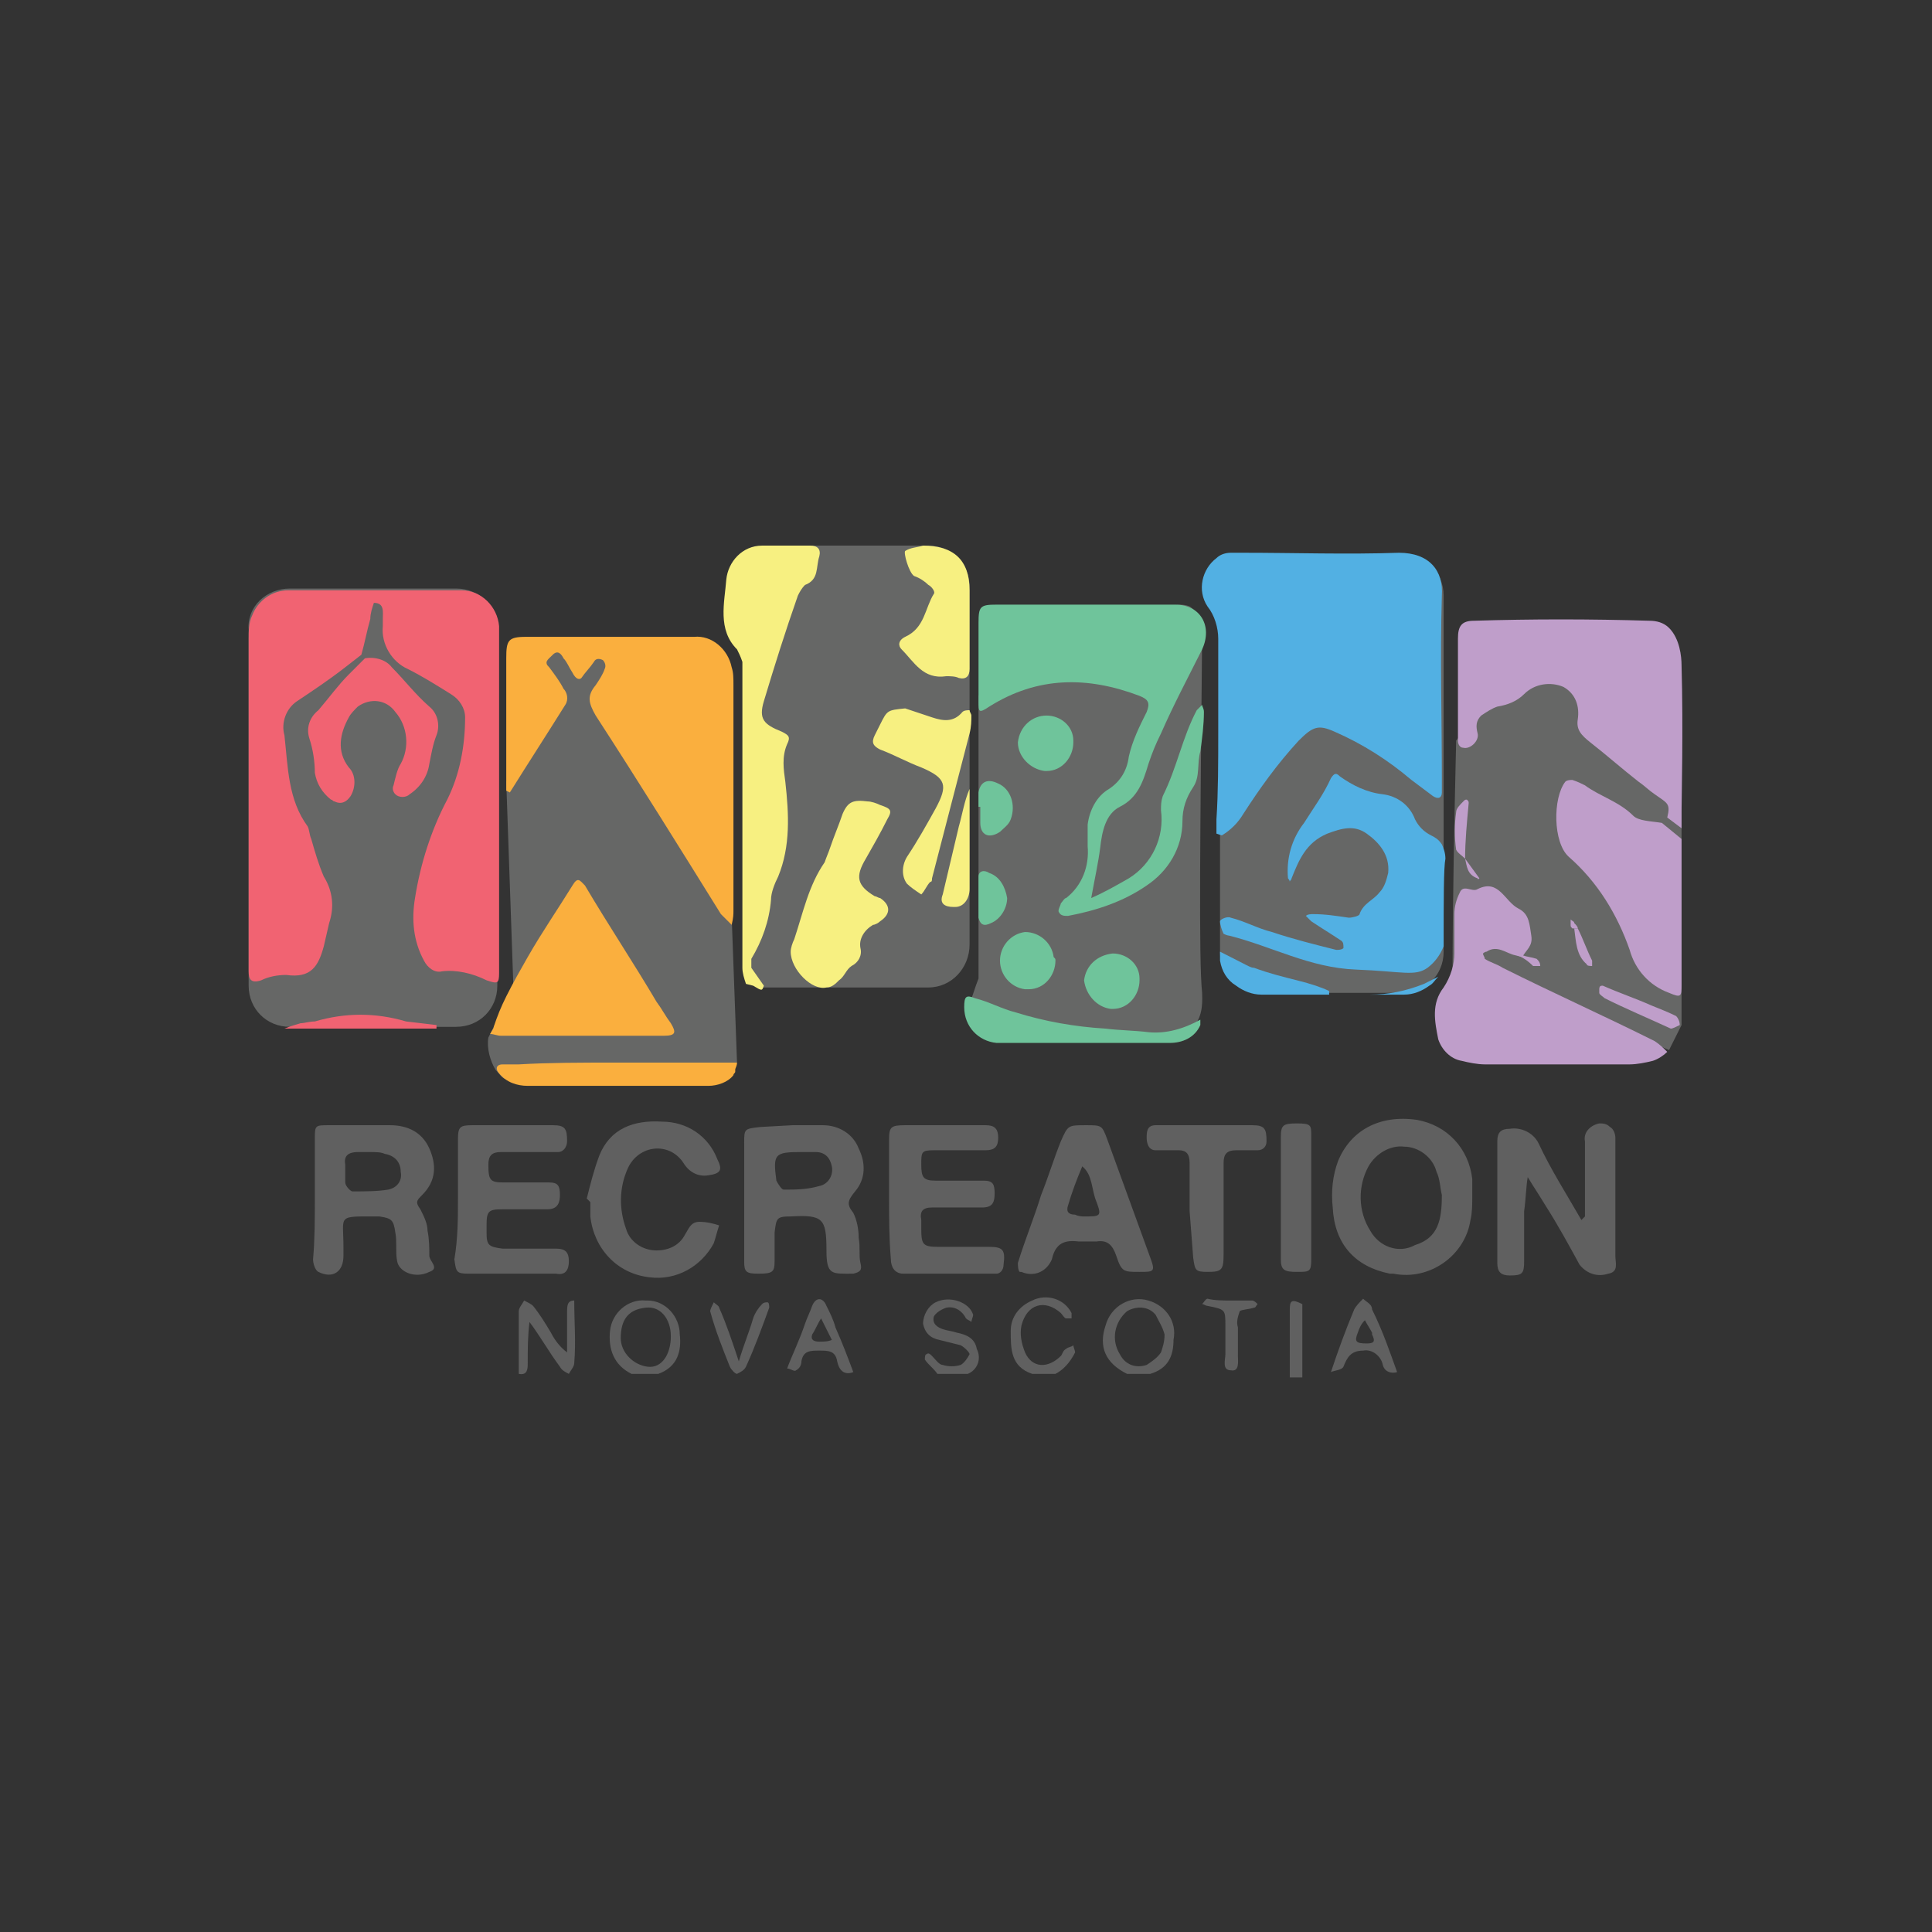 <?xml version="1.0" encoding="utf-8"?>
<!-- Generator: Adobe Illustrator 27.5.0, SVG Export Plug-In . SVG Version: 6.00 Build 0)  -->
<svg version="1.0" id="Layer_1" xmlns="http://www.w3.org/2000/svg" xmlns:xlink="http://www.w3.org/1999/xlink" x="0px" y="0px"
	 viewBox="0 0 108 108" style="enable-background:new 0 0 108 108;" xml:space="preserve">
<rect x="0" y="0" width="108" height="108" fill="#333333" stroke="none"/>
<style type="text/css">
	.st0{clip-path:url(#SVGID_00000131343664733761632180000014446628822209223313_);fill:#606060;}
	.st1{clip-path:url(#SVGID_00000028311901781704745080000007922091761622077836_);fill:#606060;}
	.st2{clip-path:url(#SVGID_00000073679885329340421740000005821398374767449216_);fill:#606060;}
	.st3{clip-path:url(#SVGID_00000088845406337752899900000015840409565969482427_);fill:#606060;}
	.st4{clip-path:url(#SVGID_00000108310394622663900940000016551051344154958989_);fill:#606060;}
	.st5{clip-path:url(#SVGID_00000011725119541993960150000012246878439958816191_);fill:#606060;}
	.st6{clip-path:url(#SVGID_00000146489503059073214520000017691027249938904484_);fill:#606060;}
	.st7{clip-path:url(#SVGID_00000059992594409564362270000000423777084240021672_);fill:#606060;}
	.st8{clip-path:url(#SVGID_00000104701230501207981450000008961125555998185635_);fill:#606060;}
	.st9{clip-path:url(#SVGID_00000082362771333054437770000012464526743793639056_);fill:#606060;}
	.st10{clip-path:url(#SVGID_00000018224776406895683500000014037594057045192590_);fill:#606060;}
	.st11{clip-path:url(#SVGID_00000123426223723360660320000012679569818555631520_);fill:#606060;}
	.st12{clip-path:url(#SVGID_00000134220546020342063440000000044368739223453110_);fill:#606060;}
	.st13{clip-path:url(#SVGID_00000107554339928426127560000012733174249938007742_);fill:#606060;}
	.st14{clip-path:url(#SVGID_00000016044900809051731400000007045293240068350110_);fill:#606060;}
	.st15{clip-path:url(#SVGID_00000124875523651899133240000008775155063049963910_);fill:#606060;}
	.st16{clip-path:url(#SVGID_00000060001998723607640700000000761541029283222951_);fill:#606060;}
	.st17{clip-path:url(#SVGID_00000153672195721644460900000015927881187695020930_);fill:#606060;}
	.st18{clip-path:url(#SVGID_00000173875732701374587190000012281318990206763147_);fill:#606060;}
	.st19{clip-path:url(#SVGID_00000106840502271001249990000007700597137991122097_);fill:#606060;}
	.st20{clip-path:url(#SVGID_00000035516164253563683290000003873015981334815628_);fill:#666766;}
	.st21{clip-path:url(#SVGID_00000079453433107648603150000011190965244725280906_);fill:#666766;}
	.st22{clip-path:url(#SVGID_00000102531030846950768070000004582373733774494878_);fill:#666766;}
	.st23{clip-path:url(#SVGID_00000127734797561016823120000016947012502838157744_);fill:#666766;}
	.st24{clip-path:url(#SVGID_00000118379250824701257940000008251730873028380561_);fill:#666766;}
	.st25{clip-path:url(#SVGID_00000057830125277769279010000016198189096472356237_);fill:#666766;}
	.st26{clip-path:url(#SVGID_00000074411689280152635560000014705865245862792873_);fill:#F16372;}
	.st27{clip-path:url(#SVGID_00000070107251482066952780000013993467022816450728_);fill:#52B0E3;}
	.st28{clip-path:url(#SVGID_00000091711680004302340390000016895941460324390545_);fill:#FAAF3E;}
	.st29{clip-path:url(#SVGID_00000140007904550596157560000014732448123251310741_);fill:#6FC49B;}
	.st30{clip-path:url(#SVGID_00000023260958932461864330000001071331775798212482_);fill:#BF9ECA;}
	.st31{clip-path:url(#SVGID_00000116945879103041570470000001366775433554486412_);fill:#52B0E3;}
	.st32{clip-path:url(#SVGID_00000084507852611867411880000008148811018903936138_);fill:#FAAF3E;}
	.st33{clip-path:url(#SVGID_00000003818683593392157140000011734177022732782759_);fill:#F7F081;}
	.st34{clip-path:url(#SVGID_00000150083706814035827640000003250025447415921286_);fill:#F16372;}
	.st35{clip-path:url(#SVGID_00000152982835811941433180000012299007011093137795_);fill:#F7F081;}
	.st36{clip-path:url(#SVGID_00000066475929474631896520000005280610504210039708_);fill:#F7F081;}
	.st37{clip-path:url(#SVGID_00000008122891321265293890000006313206201996934816_);fill:#FAAF3E;}
	.st38{clip-path:url(#SVGID_00000016069475049728773580000018204132663781040770_);fill:#6FC49B;}
	.st39{clip-path:url(#SVGID_00000176011364436719946320000013450189525787583927_);fill:#6FC49B;}
	.st40{clip-path:url(#SVGID_00000109029360980985876990000015163449700966314174_);fill:#6FC49B;}
	.st41{clip-path:url(#SVGID_00000121989228279742395940000010829976973232007832_);fill:#F7F081;}
	.st42{clip-path:url(#SVGID_00000039126255534097581860000003546405715096043424_);fill:#52B0E3;}
	.st43{clip-path:url(#SVGID_00000057113447198127961190000012988990203017846196_);fill:#6FC49B;}
	.st44{clip-path:url(#SVGID_00000132057517409544657410000015886032046268661930_);fill:#6FC49B;}
	.st45{clip-path:url(#SVGID_00000154400836621355799520000017816887851819429037_);fill:#BF9ECA;}
	.st46{clip-path:url(#SVGID_00000070821057308137076230000010420996089771600807_);fill:#F16372;}
	.st47{clip-path:url(#SVGID_00000011015950671710969950000014592746066459334307_);fill:#BF9ECA;}
	.st48{clip-path:url(#SVGID_00000041991378899880876120000012222373905006200448_);fill:#BF9ECA;}
	.st49{clip-path:url(#SVGID_00000018233395303955253690000011012901945023292593_);fill:#BF9ECA;}
	.st50{clip-path:url(#SVGID_00000157290841989942582180000005657246785779771525_);fill:#BF9ECA;}
	.st51{clip-path:url(#SVGID_00000128448855750945100950000011798454898273060275_);fill:#BF9ECA;}
	.st52{clip-path:url(#SVGID_00000041294147914646651900000001971749722436813238_);fill:#F7F081;}
	.st53{clip-path:url(#SVGID_00000156566213075911641460000013524842331718225303_);fill:#52B0E3;}
	.st54{clip-path:url(#SVGID_00000010309330632745349760000013232954397107494827_);fill:#6FC49B;}
	.st55{clip-path:url(#SVGID_00000044861586483268222390000001693736713720539267_);fill:#BF9ECA;}
	.st56{clip-path:url(#SVGID_00000107587314519563317900000001663604153996816521_);fill:#BF9ECA;}
</style>
<g>
	<g>
		<defs>
			<rect id="SVGID_1_" x="13.1" y="29.8" width="81.6" height="49.8"/>
		</defs>
		<clipPath id="SVGID_00000147916716180229378320000010303894041488618157_">
			<use xlink:href="#SVGID_1_"  style="overflow:visible;"/>
		</clipPath>
		<path style="clip-path:url(#SVGID_00000147916716180229378320000010303894041488618157_);fill:#606060;" d="M20.6,64.4L20.6,64.4
			H20c-0.5,0-0.8,0.2-0.7,0.7c0,0.3,0,0.6,0,1c0,0.2,0.3,0.5,0.4,0.5c0.7,0,1.4,0,2-0.1c0.5-0.1,0.8-0.5,0.7-1l0,0
			c0-0.5-0.3-0.9-0.9-1C21.3,64.4,21,64.4,20.6,64.4 M17.6,67v-3.3c0-0.8,0-0.8,0.8-0.8h3.4c1,0,1.8,0.4,2.2,1.3
			c0.4,0.9,0.4,1.8-0.4,2.6c-0.3,0.3-0.4,0.4-0.1,0.8c0.2,0.4,0.4,0.8,0.4,1.2c0.1,0.5,0.1,1,0.1,1.4c0,0.3,0.6,0.7,0,0.9
			c-0.8,0.4-1.7,0-1.8-0.6c-0.1-0.5,0-1.1-0.1-1.6c-0.1-0.7-0.2-0.8-0.9-0.9h-0.1c-2.3,0-1.9-0.1-1.9,1.7v0.5c0,0.9-0.6,1.3-1.4,0.9
			c-0.2-0.1-0.3-0.5-0.3-0.7C17.6,69.3,17.6,68.1,17.6,67"/>
	</g>
	<g>
		<defs>
			<rect id="SVGID_00000021801296885846414320000006291289498009933729_" x="13.1" y="29.8" width="81.6" height="49.8"/>
		</defs>
		<clipPath id="SVGID_00000169540518994907231940000010864832547376331930_">
			<use xlink:href="#SVGID_00000021801296885846414320000006291289498009933729_"  style="overflow:visible;"/>
		</clipPath>
		<path style="clip-path:url(#SVGID_00000169540518994907231940000010864832547376331930_);fill:#606060;" d="M44.8,64.4
			c-1.5,0-1.6,0.1-1.4,1.6l0,0c0.1,0.2,0.3,0.5,0.4,0.5c0.7,0,1.3,0,2-0.2c0.5-0.1,0.8-0.6,0.7-1.1s-0.4-0.8-0.9-0.8
			C45.3,64.4,45,64.4,44.8,64.4 M44.3,62.9H46c0.9,0,1.7,0.5,2,1.3c0.4,0.8,0.4,1.7-0.2,2.4c-0.4,0.5-0.5,0.7-0.1,1.2
			c0.2,0.4,0.3,0.9,0.3,1.4c0.1,0.5,0,1,0.1,1.4s0,0.5-0.4,0.6c-1.2,0-1.5,0.1-1.5-1.3c0-1.8-0.2-2-2-1.9c-0.8,0-0.8,0.1-0.9,0.9
			v1.6c0,0.6-0.1,0.7-0.9,0.7c-0.7,0-0.8-0.1-0.8-0.7v-4.2v-2.4c0-0.8,0-0.8,0.9-0.9L44.3,62.9L44.3,62.9z"/>
	</g>
	<g>
		<defs>
			<rect id="SVGID_00000174561886685071014420000007857172427574789007_" x="13.1" y="29.8" width="81.6" height="49.8"/>
		</defs>
		<clipPath id="SVGID_00000080198237547473470040000017504448517335838596_">
			<use xlink:href="#SVGID_00000174561886685071014420000007857172427574789007_"  style="overflow:visible;"/>
		</clipPath>
		<path style="clip-path:url(#SVGID_00000080198237547473470040000017504448517335838596_);fill:#606060;" d="M88.6,68v-3.6v-0.6
			c-0.1-0.5,0.3-0.9,0.8-1c0.2,0,0.4,0,0.6,0.2c0.2,0.1,0.3,0.4,0.3,0.6c0,0.7,0,1.5,0,2.2v4.4c0,0.4,0.2,0.9-0.4,1
			c-0.6,0.2-1.2,0-1.6-0.5c-0.6-1.1-1.2-2.2-1.9-3.3c-0.3-0.5-0.7-1.1-1-1.6c-0.1,0.6-0.1,1.2-0.2,1.9c0,0.9,0,1.9,0,2.8
			c0,0.7-0.1,0.8-0.8,0.8c-0.5,0-0.7-0.2-0.7-0.7v-6.8c0-0.5,0.2-0.7,0.7-0.7c0.6-0.1,1.3,0.2,1.6,0.8c0.7,1.5,1.6,2.9,2.4,4.3
			L88.6,68z"/>
	</g>
	<g>
		<defs>
			<rect id="SVGID_00000098207966217478646130000013957897698262203285_" x="13.1" y="29.8" width="81.6" height="49.8"/>
		</defs>
		<clipPath id="SVGID_00000048461670135485046980000008673357677401906305_">
			<use xlink:href="#SVGID_00000098207966217478646130000013957897698262203285_"  style="overflow:visible;"/>
		</clipPath>
		<path style="clip-path:url(#SVGID_00000048461670135485046980000008673357677401906305_);fill:#606060;" d="M80.6,66.8
			c-0.1-0.4-0.1-0.9-0.3-1.3c-0.2-0.8-1-1.4-1.8-1.4c-0.8-0.1-1.6,0.4-2,1.1c-0.6,1.1-0.6,2.5,0.1,3.6c0.5,0.9,1.6,1.3,2.5,0.8
			C80.4,69.2,80.6,68.2,80.6,66.8 M82.3,66.9c0,0.4,0,0.9-0.1,1.3c-0.3,2-2.3,3.4-4.3,3c-0.1,0-0.2,0-0.2,0c-2-0.4-3.1-1.7-3.2-3.7
			c-0.1-0.9,0-1.8,0.3-2.6c0.7-1.7,2.3-2.6,4.4-2.3c1.7,0.3,2.9,1.6,3.1,3.3C82.3,66.3,82.3,66.6,82.3,66.9L82.3,66.9z"/>
	</g>
	<g>
		<defs>
			<rect id="SVGID_00000054978314453451760900000015243427936595156879_" x="13.1" y="29.8" width="81.6" height="49.8"/>
		</defs>
		<clipPath id="SVGID_00000096043455355462343960000009709109766618131075_">
			<use xlink:href="#SVGID_00000054978314453451760900000015243427936595156879_"  style="overflow:visible;"/>
		</clipPath>
		<path style="clip-path:url(#SVGID_00000096043455355462343960000009709109766618131075_);fill:#606060;" d="M25.6,67v-3.3
			c0-0.7,0.1-0.8,0.8-0.8c1.5,0,3,0,4.5,0c0.7,0,0.8,0.2,0.8,0.9c0,0.3-0.2,0.6-0.5,0.6h-0.1H29h-1c-0.5,0-0.7,0.2-0.7,0.7
			c0,0.9,0.1,1,0.9,1c0.9,0,1.7,0,2.5,0c0.5,0,0.6,0.2,0.6,0.7c0,0.4-0.1,0.8-0.7,0.8h-2.5c-0.8,0-0.9,0.1-0.9,0.9v0.4
			c0,0.7,0.1,0.8,0.9,0.9c1,0,2,0,3,0c0.5,0,0.7,0.2,0.7,0.7s-0.2,0.8-0.7,0.7h-4.9c-0.7,0-0.7-0.1-0.8-0.8
			C25.6,69.2,25.6,68.1,25.6,67"/>
	</g>
	<g>
		<defs>
			<rect id="SVGID_00000065034777712616803590000000303455083851188656_" x="13.1" y="29.8" width="81.6" height="49.8"/>
		</defs>
		<clipPath id="SVGID_00000097478184225128270720000014305922949020619930_">
			<use xlink:href="#SVGID_00000065034777712616803590000000303455083851188656_"  style="overflow:visible;"/>
		</clipPath>
		<path style="clip-path:url(#SVGID_00000097478184225128270720000014305922949020619930_);fill:#606060;" d="M49.7,67v-3.3
			c0-0.7,0.1-0.8,0.9-0.8h4.5c0.5,0,0.7,0.2,0.7,0.7c0,0.5-0.2,0.7-0.7,0.7h-2.9c-0.7,0-0.7,0.1-0.7,0.8c0,0.7,0.1,0.9,0.8,0.9
			c0.9,0,1.8,0,2.7,0c0.5,0,0.6,0.2,0.6,0.7s-0.1,0.8-0.7,0.8h-2.8c-0.5,0-0.7,0.2-0.6,0.7v0.5c0,0.9,0.1,1,1,1s1.9,0,2.8,0
			c0.8,0,0.9,0.2,0.8,1c0,0.3-0.2,0.5-0.4,0.5h-0.1h-5.1c-0.5,0-0.7-0.4-0.7-0.8C49.7,69.2,49.7,68.1,49.7,67"/>
	</g>
	<g>
		<defs>
			<rect id="SVGID_00000036972519170692413300000010562025020237290646_" x="13.1" y="29.8" width="81.6" height="49.8"/>
		</defs>
		<clipPath id="SVGID_00000178911643366716818780000017980465639957628563_">
			<use xlink:href="#SVGID_00000036972519170692413300000010562025020237290646_"  style="overflow:visible;"/>
		</clipPath>
		<path style="clip-path:url(#SVGID_00000178911643366716818780000017980465639957628563_);fill:#606060;" d="M60.6,68
			c0.9,0,1,0,0.7-0.8c-0.3-0.7-0.2-1.5-0.8-2c-0.3,0.7-0.6,1.5-0.8,2.2c-0.1,0.3,0,0.5,0.4,0.5C60.3,68,60.5,68,60.6,68L60.6,68z
			 M60.7,62.9c0.9,0,0.9,0,1.2,0.8c0.8,2.2,1.6,4.4,2.4,6.6c0.3,0.8,0.2,0.8-0.6,0.8c-0.9,0-1,0-1.3-0.9c-0.2-0.6-0.5-0.9-1.1-0.8
			c-0.3,0-0.6,0-1,0c-0.8-0.1-1.3,0.1-1.5,1c-0.3,0.7-1,1-1.7,0.7H57c-0.1-0.1-0.1-0.4-0.1-0.5c0.4-1.3,0.9-2.5,1.3-3.8
			c0.4-1,0.7-2,1.1-3C59.7,62.9,59.7,62.9,60.7,62.9"/>
	</g>
	<g>
		<defs>
			<rect id="SVGID_00000116200186177397739680000010784434255695214739_" x="13.1" y="29.8" width="81.6" height="49.8"/>
		</defs>
		<clipPath id="SVGID_00000100363642099005696130000012360109208410216582_">
			<use xlink:href="#SVGID_00000116200186177397739680000010784434255695214739_"  style="overflow:visible;"/>
		</clipPath>
		<path style="clip-path:url(#SVGID_00000100363642099005696130000012360109208410216582_);fill:#606060;" d="M32.8,67
			c0.2-0.8,0.4-1.6,0.7-2.4c0.6-1.5,1.9-2,3.5-1.9c1.4,0,2.6,0.8,3.1,2.1c0.3,0.6,0.2,0.8-0.5,0.9c-0.6,0.1-1.1-0.2-1.4-0.7
			c-0.8-1.2-2.5-1-3.1,0.3c-0.5,1.1-0.5,2.3-0.1,3.4c0.2,0.7,0.9,1.2,1.7,1.2c0.7,0,1.3-0.3,1.6-0.9c0.2-0.3,0.3-0.7,0.8-0.7
			c0.4,0,0.8,0.1,1.1,0.2c-0.1,0.3-0.2,0.7-0.3,1c-0.7,1.3-2.1,2.1-3.6,1.9c-1.8-0.2-3.1-1.6-3.3-3.4c0-0.3,0-0.6,0-0.8L32.8,67z"/>
	</g>
	<g>
		<defs>
			<rect id="SVGID_00000076575422149463699730000004565403391415984573_" x="13.1" y="29.8" width="81.6" height="49.8"/>
		</defs>
		<clipPath id="SVGID_00000077303328352742832930000017838647182361499825_">
			<use xlink:href="#SVGID_00000076575422149463699730000004565403391415984573_"  style="overflow:visible;"/>
		</clipPath>
		<path style="clip-path:url(#SVGID_00000077303328352742832930000017838647182361499825_);fill:#606060;" d="M66.5,67.7V65
			c0-0.5-0.2-0.7-0.6-0.7c-0.5,0-0.9,0-1.3,0s-0.5-0.4-0.5-0.7s0-0.7,0.5-0.7c0.1,0,0.2,0,0.4,0h5c0.7,0,0.8,0.2,0.8,0.9
			c0,0.3-0.2,0.5-0.5,0.5s-0.8,0-1.2,0c-0.5,0-0.7,0.2-0.7,0.7v5.1c0,0.9-0.1,1-0.9,1c-0.7,0-0.7-0.1-0.8-0.8L66.5,67.7L66.5,67.7z"
			/>
	</g>
	<g>
		<defs>
			<rect id="SVGID_00000145763782659446298460000010598837228417620357_" x="13.1" y="29.8" width="81.6" height="49.8"/>
		</defs>
		<clipPath id="SVGID_00000134972204159872885890000011699667758421420165_">
			<use xlink:href="#SVGID_00000145763782659446298460000010598837228417620357_"  style="overflow:visible;"/>
		</clipPath>
		<path style="clip-path:url(#SVGID_00000134972204159872885890000011699667758421420165_);fill:#606060;" d="M73.3,67v3.4
			c0,0.7-0.1,0.7-0.8,0.7c-0.7,0-0.9-0.1-0.9-0.7c0-2.3,0-4.5,0-6.8c0-0.7,0.1-0.8,0.9-0.8s0.8,0.1,0.8,0.7
			C73.3,64.8,73.3,65.9,73.3,67"/>
	</g>
	<g>
		<defs>
			<rect id="SVGID_00000024709107583378278580000015893691115243291326_" x="13.1" y="29.8" width="81.6" height="49.8"/>
		</defs>
		<clipPath id="SVGID_00000119111885641447474920000010940118148320753028_">
			<use xlink:href="#SVGID_00000024709107583378278580000015893691115243291326_"  style="overflow:visible;"/>
		</clipPath>
		<path style="clip-path:url(#SVGID_00000119111885641447474920000010940118148320753028_);fill:#606060;" d="M65.1,74.6
			c-0.1-0.4-0.3-0.7-0.5-1.1C64.2,73,63.5,73,63,73.3c-0.7,0.6-0.9,1.6-0.4,2.4c0.3,0.6,0.9,0.8,1.5,0.6c0.3-0.2,0.6-0.4,0.8-0.7
			C65,75.3,65.1,75,65.1,74.6 M64.3,76.8H63c-1.2-0.6-1.6-1.5-1.2-2.7c0.3-1.1,1.4-1.7,2.4-1.4c1,0.3,1.6,1.2,1.4,2.2
			C65.6,75.8,65.3,76.5,64.3,76.8"/>
	</g>
	<g>
		<defs>
			<rect id="SVGID_00000156551307041007424690000017338769507755542198_" x="13.1" y="29.8" width="81.6" height="49.8"/>
		</defs>
		<clipPath id="SVGID_00000182494790154018318890000016769997669412076160_">
			<use xlink:href="#SVGID_00000156551307041007424690000017338769507755542198_"  style="overflow:visible;"/>
		</clipPath>
		<path style="clip-path:url(#SVGID_00000182494790154018318890000016769997669412076160_);fill:#606060;" d="M32.1,72.7
			c0,1.2,0.1,2.3,0,3.5c0,0.2-0.2,0.4-0.3,0.6c-0.2-0.1-0.4-0.2-0.5-0.4c-0.6-0.8-1.1-1.7-1.7-2.5c-0.1,0.8-0.1,1.5-0.1,2.3
			c0,0.3,0,0.7-0.5,0.6v-3.5c0-0.2,0.2-0.4,0.3-0.6c0.2,0.1,0.4,0.2,0.5,0.3c0.4,0.5,0.7,1,1,1.5c0.2,0.4,0.5,0.8,0.9,1.1v-2.2
			C31.7,73,31.7,72.7,32.1,72.7"/>
	</g>
	<g>
		<defs>
			<rect id="SVGID_00000082342458298665342660000014751087996064150953_" x="13.1" y="29.8" width="81.6" height="49.8"/>
		</defs>
		<clipPath id="SVGID_00000123433786366947919730000007772741790936276376_">
			<use xlink:href="#SVGID_00000082342458298665342660000014751087996064150953_"  style="overflow:visible;"/>
		</clipPath>
		<path style="clip-path:url(#SVGID_00000123433786366947919730000007772741790936276376_);fill:#606060;" d="M37.5,74.7
			c0-1-0.6-1.7-1.4-1.6c-1,0.1-1.4,0.7-1.4,1.7c0,0.8,0.7,1.5,1.5,1.6C37,76.5,37.5,75.7,37.5,74.7 M36.8,76.8h-1.5
			c-1-0.5-1.3-1.4-1.2-2.4s1-1.8,2-1.7c0,0,0,0,0.1,0c1,0,1.8,0.9,1.8,1.9C38.1,75.5,37.9,76.4,36.8,76.8"/>
	</g>
	<g>
		<defs>
			<rect id="SVGID_00000016787913487756195820000014526484272421633442_" x="13.1" y="29.8" width="81.6" height="49.8"/>
		</defs>
		<clipPath id="SVGID_00000170957917552453734010000014559770760491025599_">
			<use xlink:href="#SVGID_00000016787913487756195820000014526484272421633442_"  style="overflow:visible;"/>
		</clipPath>
		<path style="clip-path:url(#SVGID_00000170957917552453734010000014559770760491025599_);fill:#606060;" d="M54.1,76.8h-0.5h-1.2
			c-0.2-0.3-0.5-0.5-0.7-0.8c0-0.1,0-0.3,0.1-0.3c0.1-0.1,0.2,0,0.3,0.1c0.2,0.2,0.4,0.5,0.6,0.5c0.3,0.1,0.7,0.1,1,0
			c0.2-0.1,0.4-0.4,0.5-0.6c0-0.1-0.3-0.4-0.5-0.5c-0.4-0.1-0.8-0.2-1.2-0.3c-0.5-0.1-0.8-0.4-0.9-0.9c0-0.5,0.3-1,0.7-1.2
			c0.8-0.4,1.9,0,2.1,0.7c0,0.1-0.1,0.3-0.1,0.4c-0.1-0.1-0.2-0.1-0.3-0.2c-0.2-0.4-0.6-0.7-1.1-0.6c-0.3,0.1-0.6,0.3-0.7,0.5
			c-0.1,0.4,0.2,0.6,0.5,0.7s0.5,0.1,0.8,0.2c0.5,0.1,1,0.3,1.1,0.9C54.9,76,54.6,76.6,54.1,76.8"/>
	</g>
	<g>
		<defs>
			<rect id="SVGID_00000124120189703342019920000000584314437674254006_" x="13.1" y="29.8" width="81.6" height="49.8"/>
		</defs>
		<clipPath id="SVGID_00000167388815437244739610000004997838663178781346_">
			<use xlink:href="#SVGID_00000124120189703342019920000000584314437674254006_"  style="overflow:visible;"/>
		</clipPath>
		<path style="clip-path:url(#SVGID_00000167388815437244739610000004997838663178781346_);fill:#606060;" d="M76.4,75.1
			c0.4,0,0.5-0.1,0.3-0.5v-0.1c-0.1-0.2-0.3-0.5-0.4-0.7c-0.2,0.2-0.3,0.4-0.4,0.7C75.7,75,75.8,75.1,76.4,75.1L76.4,75.1z
			 M78.1,76.7c-0.3,0.1-0.7,0-0.8-0.4c-0.1-0.5-0.6-0.9-1.1-0.8c-0.7,0-0.9,0.4-1.1,0.9c-0.1,0.2-0.5,0.2-0.7,0.3
			c0.4-1.2,0.8-2.3,1.3-3.5c0.1-0.2,0.3-0.4,0.5-0.6c0.2,0.2,0.5,0.3,0.5,0.6C77.3,74.4,77.7,75.6,78.1,76.7"/>
	</g>
	<g>
		<defs>
			<rect id="SVGID_00000114039390342075600700000016434120653872332429_" x="13.1" y="29.8" width="81.6" height="49.8"/>
		</defs>
		<clipPath id="SVGID_00000143597875298385485030000000042372756617409711_">
			<use xlink:href="#SVGID_00000114039390342075600700000016434120653872332429_"  style="overflow:visible;"/>
		</clipPath>
		<path style="clip-path:url(#SVGID_00000143597875298385485030000000042372756617409711_);fill:#606060;" d="M46.5,74.9l-0.6-1.2
			c-0.2,0.3-0.3,0.6-0.5,0.9c-0.1,0.3,0.1,0.4,0.4,0.4C46,75,46.3,75,46.5,74.9 M47.7,76.7c-0.5,0.2-0.8-0.1-0.9-0.6
			c-0.1-0.6-0.5-0.6-1-0.6s-0.9,0-1,0.6c0,0.2-0.1,0.4-0.3,0.5c-0.1,0.1-0.3-0.1-0.5-0.1c0.3-0.8,0.7-1.6,1-2.5
			c0.1-0.3,0.3-0.7,0.4-1c0.2-0.5,0.6-0.5,0.8,0c0.2,0.4,0.4,0.8,0.5,1.2C47.1,75.1,47.4,75.9,47.7,76.7"/>
	</g>
	<g>
		<defs>
			<rect id="SVGID_00000050638344661061379670000010610137692001885061_" x="13.1" y="29.8" width="81.6" height="49.8"/>
		</defs>
		<clipPath id="SVGID_00000008137251032268694710000008394912762551197628_">
			<use xlink:href="#SVGID_00000050638344661061379670000010610137692001885061_"  style="overflow:visible;"/>
		</clipPath>
		<path style="clip-path:url(#SVGID_00000008137251032268694710000008394912762551197628_);fill:#606060;" d="M59,76.8h-1.3
			c-1.2-0.4-1.2-1.4-1.2-2.4c0-0.8,0.5-1.4,1.2-1.7c0.8-0.4,1.8-0.1,2.2,0.7c0,0.1,0,0.2,0,0.3c0,0-0.2,0-0.3,0s-0.2-0.2-0.3-0.3
			c-0.9-0.8-1.9-0.5-2.2,0.7c-0.1,0.5,0,1,0.2,1.5c0.4,0.9,1.3,0.9,2,0.2c0.1-0.1,0.1-0.3,0.3-0.4c0.1-0.1,0.3-0.1,0.4-0.2
			c0,0.1,0.1,0.3,0.1,0.4C59.8,76.2,59.4,76.6,59,76.8"/>
	</g>
	<g>
		<defs>
			<rect id="SVGID_00000132069702014510353010000014671303433422044587_" x="13.1" y="29.8" width="81.6" height="49.8"/>
		</defs>
		<clipPath id="SVGID_00000039849222799258038390000006043269016605812389_">
			<use xlink:href="#SVGID_00000132069702014510353010000014671303433422044587_"  style="overflow:visible;"/>
		</clipPath>
		<path style="clip-path:url(#SVGID_00000039849222799258038390000006043269016605812389_);fill:#606060;" d="M41.3,76.1
			c0.3-1,0.6-1.7,0.8-2.4c0.1-0.3,0.3-0.6,0.5-0.8c0.1-0.1,0.2-0.1,0.3-0.1S43,73,43,73.1c-0.4,1.1-0.8,2.2-1.3,3.3
			c-0.1,0.2-0.3,0.3-0.5,0.4c-0.1,0-0.3-0.2-0.4-0.4c-0.4-1-0.8-2-1.1-3.1c0-0.1,0.1-0.3,0.2-0.5c0.1,0.1,0.3,0.2,0.3,0.3
			C40.6,74,40.9,74.9,41.3,76.1"/>
	</g>
	<g>
		<defs>
			<rect id="SVGID_00000043430812263265355280000013186160305186638500_" x="13.1" y="29.8" width="81.6" height="49.8"/>
		</defs>
		<clipPath id="SVGID_00000016757435587446160340000002161314891104431788_">
			<use xlink:href="#SVGID_00000043430812263265355280000013186160305186638500_"  style="overflow:visible;"/>
		</clipPath>
		<path style="clip-path:url(#SVGID_00000016757435587446160340000002161314891104431788_);fill:#606060;" d="M68.8,72.7H70
			c0.1,0,0.2,0.1,0.3,0.2c-0.1,0.1-0.1,0.2-0.2,0.2c-0.3,0.1-0.7,0.1-0.8,0.2c-0.1,0.3-0.2,0.6-0.1,0.9v1.6c0,0.3,0.1,0.9-0.4,0.8
			c-0.5,0-0.3-0.6-0.3-0.9c0-0.5,0-1.1,0-1.6c0-0.9,0-0.9-1-1.1c-0.1,0-0.2-0.1-0.3-0.1c0.1-0.1,0.2-0.3,0.3-0.3
			C67.9,72.7,68.4,72.7,68.8,72.7L68.8,72.7z"/>
	</g>
	<g>
		<defs>
			<rect id="SVGID_00000070102033972320477440000009848721382761403818_" x="13.1" y="29.8" width="81.6" height="49.8"/>
		</defs>
		<clipPath id="SVGID_00000121247692440299714110000018077169058291351179_">
			<use xlink:href="#SVGID_00000070102033972320477440000009848721382761403818_"  style="overflow:visible;"/>
		</clipPath>
		<path style="clip-path:url(#SVGID_00000121247692440299714110000018077169058291351179_);fill:#606060;" d="M72.8,76.7v-3.8
			c-0.6-0.3-0.7-0.2-0.7,0.3V77h0.7V76.7z"/>
	</g>
	<g>
		<defs>
			<rect id="SVGID_00000104691097947016437490000005857436840292075682_" x="13.1" y="29.8" width="81.6" height="49.8"/>
		</defs>
		<clipPath id="SVGID_00000141435268855219362500000010943526147998827429_">
			<use xlink:href="#SVGID_00000104691097947016437490000005857436840292075682_"  style="overflow:visible;"/>
		</clipPath>
		<path style="clip-path:url(#SVGID_00000141435268855219362500000010943526147998827429_);fill:#666766;" d="M81.4,41.4l2.7-3.4
			l2.9-0.6l2,2.5l5,5.3V55v2.3l-0.7,1.4l-11-4.7l-1.1,0.7C81.2,50.3,81.3,45.8,81.4,41.4"/>
	</g>
	<g>
		<defs>
			<rect id="SVGID_00000155836788177559374300000009340198723247331514_" x="13.1" y="29.8" width="81.6" height="49.8"/>
		</defs>
		<clipPath id="SVGID_00000129173001263793019260000017670293756040985765_">
			<use xlink:href="#SVGID_00000155836788177559374300000009340198723247331514_"  style="overflow:visible;"/>
		</clipPath>
		<path style="clip-path:url(#SVGID_00000129173001263793019260000017670293756040985765_);fill:#666766;" d="M70.5,31h7.9
			c1.3,0,2.3,1,2.3,2.3v19.9c0,1.3-1,2.3-2.3,2.3h-7.9c-1.3,0-2.3-1-2.3-2.3V33.4C68.2,32.1,69.2,31,70.5,31"/>
	</g>
	<g>
		<defs>
			<rect id="SVGID_00000180358383638302776590000010878841109532608146_" x="13.1" y="29.8" width="81.6" height="49.8"/>
		</defs>
		<clipPath id="SVGID_00000034771553411455524170000015044807845277557677_">
			<use xlink:href="#SVGID_00000180358383638302776590000010878841109532608146_"  style="overflow:visible;"/>
		</clipPath>
		<path style="clip-path:url(#SVGID_00000034771553411455524170000015044807845277557677_);fill:#666766;" d="M27.3,58l0.7-1.4
			l0.7-1.4l-0.4-11.5l3.1-5.2L30,36.2l1.4-0.5l3.2,0.3l6.3,15.2l0.3,8.2l-13,0.9c-0.2-0.1-0.3-0.3-0.5-0.5
			C27.4,59.3,27.2,58.6,27.3,58"/>
	</g>
	<g>
		<defs>
			<rect id="SVGID_00000183215037967530634280000008835407153942251144_" x="13.1" y="29.8" width="81.6" height="49.8"/>
		</defs>
		<clipPath id="SVGID_00000027599822596193630540000014737911094841982358_">
			<use xlink:href="#SVGID_00000183215037967530634280000008835407153942251144_"  style="overflow:visible;"/>
		</clipPath>
		<path style="clip-path:url(#SVGID_00000027599822596193630540000014737911094841982358_);fill:#666766;" d="M16.2,32.9h9.3
			c1.3,0,2.3,1,2.3,2.3v19.9c0,1.3-1,2.3-2.3,2.3h-9.3c-1.3,0-2.3-1-2.3-2.3V35.2C13.8,33.9,14.9,32.9,16.2,32.9"/>
	</g>
	<g>
		<defs>
			<rect id="SVGID_00000020374559283768924270000017952714796052762531_" x="13.1" y="29.8" width="81.6" height="49.8"/>
		</defs>
		<clipPath id="SVGID_00000004538113880012940380000015937776923321139374_">
			<use xlink:href="#SVGID_00000020374559283768924270000017952714796052762531_"  style="overflow:visible;"/>
		</clipPath>
		<path style="clip-path:url(#SVGID_00000004538113880012940380000015937776923321139374_);fill:#666766;" d="M64.9,58H57
			c-0.6-0.1-1.2-0.3-1.7-0.7c-0.4-0.3-0.8-0.7-1.1-1.2c0.2-0.5,0.3-0.9,0.5-1.4V38.9l2.3-3.3l7.4-0.5c0.3-1.1,1.4-1.5,2.1-1.2
			c0.6,0.4,0.8,1,0.7,1.7c-0.1,10.5-0.2,18.1,0,19.9c0,0.3,0.1,1.3-0.5,1.9C66.3,57.9,65.6,58.1,64.9,58"/>
	</g>
	<g>
		<defs>
			<rect id="SVGID_00000108304045336703902280000006630932970507940243_" x="13.1" y="29.8" width="81.6" height="49.8"/>
		</defs>
		<clipPath id="SVGID_00000120529525707595349470000004770485284669852579_">
			<use xlink:href="#SVGID_00000108304045336703902280000006630932970507940243_"  style="overflow:visible;"/>
		</clipPath>
		<path style="clip-path:url(#SVGID_00000120529525707595349470000004770485284669852579_);fill:#666766;" d="M51.9,55.2h-9.3
			c-0.4,0-0.7-0.2-0.9-0.5c-0.3-0.5-0.1-1.2,0-1.4c0.3-0.9,0.7-6.7,0.9-22.8h9.3c1.3,0,2.3,1,2.3,2.3v20
			C54.2,54.1,53.2,55.2,51.9,55.2L51.9,55.2"/>
	</g>
	<g>
		<defs>
			<rect id="SVGID_00000077285104316508281020000001861887195730936253_" x="13.1" y="29.8" width="81.6" height="49.8"/>
		</defs>
		<clipPath id="SVGID_00000165196096505856180560000015367613349891110070_">
			<use xlink:href="#SVGID_00000077285104316508281020000001861887195730936253_"  style="overflow:visible;"/>
		</clipPath>
		<path style="clip-path:url(#SVGID_00000165196096505856180560000015367613349891110070_);fill:#F16372;" d="M19.3,37.3
			c-0.9,0.7-1.8,1.3-2.7,1.9c-0.6,0.4-0.9,1.2-0.7,1.9c0.2,1.8,0.2,3.6,1.3,5.1c0.1,0.2,0.1,0.5,0.2,0.7c0.2,0.7,0.4,1.4,0.7,2.1
			c0.5,0.8,0.6,1.7,0.3,2.6c-0.1,0.4-0.2,0.9-0.3,1.3c-0.3,1.1-0.7,1.8-2.1,1.6c-0.5,0-1,0.1-1.4,0.3c-0.6,0.2-0.7-0.1-0.7-0.5v-0.6
			v-18c0-0.4,0-0.9,0.2-1.3c0.3-0.8,1.1-1.4,2-1.4c3.3,0,6.5,0,9.7,0c1.1,0,2,0.9,2.1,2c0,0.2,0,0.5,0,0.7v18v0.7
			c0,0.6-0.1,0.6-0.7,0.4c-0.8-0.4-1.7-0.6-2.5-0.5c-0.4,0.1-0.8-0.2-1-0.6c-0.6-1.1-0.7-2.3-0.5-3.5c0.3-1.9,0.9-3.8,1.8-5.5
			c0.7-1.4,1-3,1-4.6c0-0.5-0.3-1-0.8-1.3c-0.8-0.5-1.6-1-2.4-1.4C21.9,37,21.3,36,21.4,35c0-0.1,0-0.2,0-0.4c0-0.4,0.1-0.9-0.5-0.9
			c-0.1,0.3-0.2,0.6-0.2,0.9c-0.2,0.7-0.3,1.3-0.5,2L19.3,37.3z"/>
	</g>
	<g>
		<defs>
			<rect id="SVGID_00000120518308092154241450000005304353512321000100_" x="13.1" y="29.8" width="81.6" height="49.8"/>
		</defs>
		<clipPath id="SVGID_00000178888564647023920040000007507051979742916745_">
			<use xlink:href="#SVGID_00000120518308092154241450000005304353512321000100_"  style="overflow:visible;"/>
		</clipPath>
		<path style="clip-path:url(#SVGID_00000178888564647023920040000007507051979742916745_);fill:#52B0E3;" d="M68.1,40.9v-5.2
			c0-0.6-0.2-1.3-0.6-1.8c-0.6-0.9-0.3-2.1,0.5-2.7c0.2-0.2,0.5-0.3,0.8-0.3c0.2,0,0.5,0,0.7,0c2.9,0,5.8,0.1,8.7,0
			c1.7,0,2.5,1,2.4,2.4c-0.1,3.4,0,6.9,0,10.3v0.7c0,0.3-0.2,0.4-0.5,0.2c-0.4-0.3-0.8-0.6-1.2-0.9c-1.3-1.1-2.7-2-4.3-2.7
			c-0.9-0.4-1.2-0.3-2,0.5c-1.2,1.3-2.2,2.7-3.1,4.1c-0.3,0.5-0.7,0.9-1.2,1.2L68,46.6c0-0.3,0-0.6,0-0.8
			C68.1,44.3,68.1,42.6,68.1,40.9"/>
	</g>
	<g>
		<defs>
			<rect id="SVGID_00000034797741016048508000000013776877078842341567_" x="13.1" y="29.8" width="81.6" height="49.8"/>
		</defs>
		<clipPath id="SVGID_00000031176915739331296410000005613911139291681684_">
			<use xlink:href="#SVGID_00000034797741016048508000000013776877078842341567_"  style="overflow:visible;"/>
		</clipPath>
		<path style="clip-path:url(#SVGID_00000031176915739331296410000005613911139291681684_);fill:#FAAF3E;" d="M28.3,44.2v-2.8v-4.6
			c0-1,0.1-1.2,1.1-1.2c3.1,0,6.2,0,9.4,0c1-0.1,1.9,0.7,2.1,1.7c0.1,0.3,0.1,0.6,0.1,1v12.6c0,0.2,0,0.4-0.1,0.8
			c-0.2-0.2-0.4-0.4-0.6-0.6c-2.3-3.7-4.6-7.4-7-11.1c-0.4-0.7-0.5-1.1,0-1.7c0.2-0.3,0.4-0.6,0.5-0.9c0.1-0.2,0-0.4-0.1-0.5
			c-0.2-0.1-0.4-0.1-0.5,0.1c-0.2,0.3-0.5,0.6-0.7,0.9C32.4,38,32.2,38,32,37.6c-0.2-0.3-0.3-0.6-0.5-0.8c-0.1-0.2-0.3-0.5-0.6-0.2
			c-0.3,0.3-0.5,0.4-0.2,0.7c0.3,0.4,0.6,0.8,0.8,1.2c0.2,0.2,0.3,0.6,0.1,0.9c-1,1.6-2.1,3.3-3.1,4.9L28.3,44.2z"/>
	</g>
	<g>
		<defs>
			<rect id="SVGID_00000177446322597852101730000016095605795982372232_" x="13.1" y="29.8" width="81.6" height="49.8"/>
		</defs>
		<clipPath id="SVGID_00000054266763074034351730000007897766881523773591_">
			<use xlink:href="#SVGID_00000177446322597852101730000016095605795982372232_"  style="overflow:visible;"/>
		</clipPath>
		<path style="clip-path:url(#SVGID_00000054266763074034351730000007897766881523773591_);fill:#6FC49B;" d="M61,50.2
			c0.7-0.3,1.4-0.7,2.1-1.1c1.3-0.8,2-2.3,1.8-3.8c0-0.3,0-0.5,0.1-0.8c0.8-1.6,1.1-3.3,1.9-4.8c0.1-0.1,0.2-0.2,0.3-0.3
			c0,0.1,0.1,0.2,0.1,0.4c0,0.7-0.1,1.5-0.2,2.2c-0.2,0.7,0,1.4-0.4,2s-0.6,1.2-0.6,1.9c0,1.5-0.8,2.8-2,3.6
			c-1.3,0.9-2.8,1.4-4.4,1.7c-0.2,0-0.4,0-0.5-0.2c-0.1-0.1,0.1-0.4,0.1-0.5c0.1-0.1,0.2-0.3,0.3-0.3c0.9-0.7,1.3-1.8,1.2-2.9
			c0-0.4,0-0.8,0-1.2c0.1-0.8,0.5-1.6,1.2-2c0.6-0.4,1-1,1.1-1.8c0.2-0.9,0.6-1.7,1-2.5c0.2-0.5,0.1-0.7-0.4-0.9
			c-2.9-1.1-5.7-1.1-8.4,0.6c-0.6,0.4-0.6,0.3-0.6-0.3v-4.4c0-0.9,0.1-1,1-1c3.3,0,6.7,0,10,0c1.4,0,2.1,1.2,1.5,2.5
			c-0.8,1.6-1.6,3.1-2.3,4.7c-0.3,0.6-0.5,1.1-0.7,1.7c-0.3,1-0.6,1.9-1.6,2.4c-0.8,0.4-1,1.4-1.1,2.3C61.4,48.2,61.2,49.1,61,50.2"
			/>
	</g>
	<g>
		<defs>
			<rect id="SVGID_00000099655142695449288420000016312420830162604175_" x="13.1" y="29.8" width="81.6" height="49.8"/>
		</defs>
		<clipPath id="SVGID_00000084526247071150636090000017863779203612502919_">
			<use xlink:href="#SVGID_00000099655142695449288420000016312420830162604175_"  style="overflow:visible;"/>
		</clipPath>
		<path style="clip-path:url(#SVGID_00000084526247071150636090000017863779203612502919_);fill:#BF9ECA;" d="M84.7,53.4
			c-0.5-0.1-1-0.6-1.6-0.2c-0.1,0-0.2,0.1-0.2,0.1c0,0.1,0.1,0.2,0.1,0.3c0.3,0.2,0.7,0.3,1,0.5c2.8,1.4,5.7,2.7,8.5,4.1
			c0.3,0.2,0.5,0.4,0.7,0.6c-0.2,0.2-0.5,0.4-0.8,0.5c-0.4,0.1-0.9,0.2-1.3,0.2c-2.7,0-5.4,0-8.1,0c-0.4,0-0.9-0.1-1.3-0.2
			c-0.6-0.1-1.1-0.6-1.3-1.2c-0.2-1-0.4-2,0.3-2.9c0.4-0.6,0.6-1.3,0.6-1.9c0-0.7,0-1.5,0-2.2c0-0.4,0.1-0.8,0.3-1.2
			c0.2-0.5,0.7,0,1-0.2c1.2-0.6,1.5,0.7,2.3,1.1c0.6,0.3,0.6,0.9,0.7,1.5s-0.3,0.8-0.5,1.2L84.7,53.4z"/>
	</g>
	<g>
		<defs>
			<rect id="SVGID_00000136375816533111439130000010223898904368305589_" x="13.1" y="29.8" width="81.6" height="49.8"/>
		</defs>
		<clipPath id="SVGID_00000009552222985997400110000008828025877171876283_">
			<use xlink:href="#SVGID_00000136375816533111439130000010223898904368305589_"  style="overflow:visible;"/>
		</clipPath>
		<path style="clip-path:url(#SVGID_00000009552222985997400110000008828025877171876283_);fill:#52B0E3;" d="M80.7,52.9
			c-0.2,0.5-0.5,0.9-0.9,1.2c-0.7,0.5-1.4,0.2-4,0.1c-2.6-0.1-4.7-1.3-7.1-1.9c-0.1,0-0.3-0.1-0.3-0.1c-0.1-0.2-0.2-0.5-0.2-0.7
			c0-0.1,0.4-0.3,0.6-0.2c0.8,0.2,1.5,0.6,2.3,0.8c1.2,0.4,2.4,0.7,3.6,1c0.1,0,0.3,0,0.4-0.1c0-0.2,0-0.3-0.1-0.4
			c-0.6-0.4-1.1-0.7-1.7-1.1c-0.1-0.1-0.2-0.2-0.3-0.3c0.1-0.1,0.3-0.1,0.4-0.1c0.7,0,1.3,0.1,2,0.2c0.2,0,0.6-0.1,0.6-0.2
			c0.2-0.6,0.8-0.8,1.1-1.2c0.3-0.3,0.4-0.7,0.5-1.1c0.1-1-0.5-1.7-1.2-2.2s-1.4-0.3-2.2,0c-1.2,0.5-1.6,1.5-2,2.5
			c0,0.1-0.1,0.1-0.1,0.2c0-0.1-0.1-0.2-0.1-0.2c-0.1-1.1,0.2-2.2,0.9-3.1c0.5-0.8,1.1-1.6,1.5-2.5c0.2-0.3,0.3-0.3,0.5-0.1
			c0.7,0.5,1.5,0.9,2.4,1c0.8,0.1,1.5,0.6,1.8,1.4c0.2,0.4,0.5,0.7,0.9,0.9c0.2,0.1,0.4,0.2,0.6,0.5c0.1,0.2,0.2,0.5,0.2,0.8
			C80.7,48.5,80.7,50.3,80.7,52.9"/>
	</g>
	<g>
		<defs>
			<rect id="SVGID_00000052078789546955149310000004294133844121488002_" x="13.1" y="29.8" width="81.6" height="49.8"/>
		</defs>
		<clipPath id="SVGID_00000003087957966783877730000001484553596962728120_">
			<use xlink:href="#SVGID_00000052078789546955149310000004294133844121488002_"  style="overflow:visible;"/>
		</clipPath>
		<path style="clip-path:url(#SVGID_00000003087957966783877730000001484553596962728120_);fill:#FAAF3E;" d="M27.4,57.8
			c0.1-0.2,0.2-0.3,0.2-0.4c0.2-0.6,0.4-1.1,0.7-1.7c0.4-0.8,0.8-1.5,1.2-2.2c0.8-1.4,1.7-2.7,2.5-4c0.3-0.5,0.4-0.3,0.7,0
			c1.3,2.2,2.7,4.3,4,6.5c0.3,0.4,0.5,0.8,0.8,1.2c0.3,0.5,0.3,0.7-0.4,0.7c-1.9,0-3.8,0-5.7,0H28C27.8,57.9,27.6,57.8,27.4,57.8"/>
	</g>
	<g>
		<defs>
			<rect id="SVGID_00000154398219275839909670000016141042589801453459_" x="13.1" y="29.8" width="81.6" height="49.8"/>
		</defs>
		<clipPath id="SVGID_00000159463225978653270320000010595116222623960963_">
			<use xlink:href="#SVGID_00000154398219275839909670000016141042589801453459_"  style="overflow:visible;"/>
		</clipPath>
		<path style="clip-path:url(#SVGID_00000159463225978653270320000010595116222623960963_);fill:#F7F081;" d="M44.2,53.2
			c0-0.2,0.1-0.5,0.2-0.7c0.5-1.5,0.8-3,1.7-4.3c0.1-0.3,0.2-0.5,0.3-0.8c0.2-0.6,0.5-1.3,0.7-1.9c0.3-0.7,0.6-0.8,1.4-0.7
			c0.2,0,0.5,0.1,0.7,0.2c0.6,0.2,0.7,0.3,0.4,0.8c-0.4,0.8-0.8,1.5-1.2,2.2c-0.6,1-0.5,1.5,0.5,2.1c0.1,0,0.2,0.1,0.3,0.1
			c0.6,0.4,0.6,0.9,0,1.3c-0.1,0.1-0.3,0.2-0.4,0.2C48.3,52,48,52.5,48.1,53l0,0c0.1,0.4-0.1,0.8-0.5,1c-0.3,0.2-0.4,0.6-0.7,0.8
			c-0.2,0.2-0.4,0.4-0.7,0.4C45.4,55.4,44.2,54.2,44.2,53.2"/>
	</g>
	<g>
		<defs>
			<rect id="SVGID_00000155854298773978214270000018288577965164709785_" x="13.1" y="29.8" width="81.6" height="49.8"/>
		</defs>
		<clipPath id="SVGID_00000083802950698036231280000001410663099873851810_">
			<use xlink:href="#SVGID_00000155854298773978214270000018288577965164709785_"  style="overflow:visible;"/>
		</clipPath>
		<path style="clip-path:url(#SVGID_00000083802950698036231280000001410663099873851810_);fill:#F16372;" d="M20.4,36.8
			c0.6-0.1,1.2,0.1,1.5,0.5c0.7,0.7,1.3,1.5,2.1,2.2c0.5,0.4,0.6,1.1,0.4,1.6s-0.3,1.1-0.4,1.6c-0.1,0.7-0.5,1.3-1.1,1.7
			c-0.2,0.2-0.6,0.2-0.8,0c-0.1-0.1-0.2-0.3-0.1-0.5c0.1-0.4,0.2-0.9,0.4-1.2c0.5-0.9,0.4-2.1-0.3-2.9c-0.5-0.7-1.4-0.8-2.1-0.3
			c-0.2,0.2-0.4,0.4-0.5,0.6c-0.5,0.9-0.7,1.9,0,2.8c0.4,0.4,0.4,1.1,0.1,1.6c-0.2,0.3-0.5,0.5-0.9,0.3c-0.1,0-0.1-0.1-0.2-0.1
			c-0.5-0.4-0.8-0.9-0.9-1.5c0-0.6-0.1-1.3-0.3-1.9c-0.2-0.6,0-1.2,0.5-1.6c0.6-0.7,1.1-1.4,1.7-2L20.4,36.8z"/>
	</g>
	<g>
		<defs>
			<rect id="SVGID_00000069365841952466583200000006001833397409103275_" x="13.1" y="29.8" width="81.6" height="49.8"/>
		</defs>
		<clipPath id="SVGID_00000039823703609511187840000004755470716359724970_">
			<use xlink:href="#SVGID_00000069365841952466583200000006001833397409103275_"  style="overflow:visible;"/>
		</clipPath>
		<path style="clip-path:url(#SVGID_00000039823703609511187840000004755470716359724970_);fill:#F7F081;" d="M50.6,39.6l1.5,0.5
			c0.6,0.2,1.2,0.3,1.7-0.3c0.1-0.1,0.3-0.1,0.4-0.1c0,0.1,0.1,0.2,0.1,0.3c0,0.3,0,0.6-0.1,1c-0.7,2.7-1.4,5.4-2.1,8.1
			c0,0.1,0,0.2-0.1,0.2c-0.2,0.2-0.3,0.5-0.5,0.7c-0.3-0.2-0.6-0.4-0.8-0.6c-0.3-0.4-0.3-1,0-1.5c0.6-0.9,1.1-1.8,1.6-2.7
			c0.7-1.3,0.6-1.7-0.8-2.3c-0.8-0.3-1.5-0.7-2.3-1c-0.4-0.2-0.5-0.4-0.3-0.8c0.1-0.2,0.2-0.4,0.3-0.6
			C49.6,39.7,49.6,39.7,50.6,39.6"/>
	</g>
	<g>
		<defs>
			<rect id="SVGID_00000022544443084282478830000003771294577722530977_" x="13.1" y="29.8" width="81.6" height="49.8"/>
		</defs>
		<clipPath id="SVGID_00000065076225483069013580000001996795457265304242_">
			<use xlink:href="#SVGID_00000022544443084282478830000003771294577722530977_"  style="overflow:visible;"/>
		</clipPath>
		<path style="clip-path:url(#SVGID_00000065076225483069013580000001996795457265304242_);fill:#F7F081;" d="M54.2,34.9v2.5
			c0,0.4-0.2,0.6-0.6,0.5c-0.2-0.1-0.5-0.1-0.7-0.1c-1.3,0.2-1.8-0.8-2.5-1.5c-0.2-0.2-0.2-0.5,0.2-0.7c1.1-0.5,1.1-1.6,1.6-2.4
			c0.1-0.1-0.1-0.4-0.3-0.5c-0.2-0.2-0.5-0.4-0.8-0.5c-0.3-0.2-0.6-1.3-0.5-1.4c0.3-0.2,0.7-0.2,1-0.3c1.7,0,2.6,0.8,2.6,2.5V34.9z"
			/>
	</g>
	<g>
		<defs>
			<rect id="SVGID_00000183932914582938482870000016099198891671345584_" x="13.1" y="29.8" width="81.6" height="49.8"/>
		</defs>
		<clipPath id="SVGID_00000176043323980611885600000006901096322538269595_">
			<use xlink:href="#SVGID_00000183932914582938482870000016099198891671345584_"  style="overflow:visible;"/>
		</clipPath>
		<path style="clip-path:url(#SVGID_00000176043323980611885600000006901096322538269595_);fill:#FAAF3E;" d="M34.3,59.4
			c1.5,0,3.7,0,6.9,0c0,0.2-0.1,0.3-0.1,0.4v0.1c0,0.1-0.1,0.1-0.1,0.2c-0.3,0.4-0.9,0.6-1.4,0.6H29.5c-0.6,0-1.2-0.2-1.6-0.7
			c-0.2-0.2-0.2-0.5,0.2-0.5c0.3,0,0.6,0,0.9,0C30.7,59.4,32.5,59.4,34.3,59.4"/>
	</g>
	<g>
		<defs>
			<rect id="SVGID_00000031910242250173035680000010020969709600742023_" x="13.1" y="29.8" width="81.6" height="49.8"/>
		</defs>
		<clipPath id="SVGID_00000093174237722696622250000006329328419619464581_">
			<use xlink:href="#SVGID_00000031910242250173035680000010020969709600742023_"  style="overflow:visible;"/>
		</clipPath>
		<path style="clip-path:url(#SVGID_00000093174237722696622250000006329328419619464581_);fill:#6FC49B;" d="M62.2,53.3
			c0.8,0,1.5,0.6,1.5,1.4v0.1c0,0.8-0.6,1.6-1.5,1.6h-0.1c-0.8-0.1-1.4-0.8-1.5-1.6C60.7,54,61.3,53.4,62.2,53.3"/>
	</g>
	<g>
		<defs>
			<rect id="SVGID_00000071560959374184493030000003750311789321031041_" x="13.1" y="29.8" width="81.6" height="49.8"/>
		</defs>
		<clipPath id="SVGID_00000090987158679658493510000016010776625338322072_">
			<use xlink:href="#SVGID_00000071560959374184493030000003750311789321031041_"  style="overflow:visible;"/>
		</clipPath>
		<path style="clip-path:url(#SVGID_00000090987158679658493510000016010776625338322072_);fill:#6FC49B;" d="M58.5,40
			c0.8,0,1.5,0.6,1.5,1.4v0.1c0,0.8-0.6,1.6-1.5,1.6h-0.1c-0.8-0.1-1.5-0.8-1.5-1.6C57,40.6,57.7,40,58.5,40"/>
	</g>
	<g>
		<defs>
			<rect id="SVGID_00000132058469969081166160000014675859879833871493_" x="13.1" y="29.8" width="81.6" height="49.8"/>
		</defs>
		<clipPath id="SVGID_00000164488282232421122670000015888258771140900779_">
			<use xlink:href="#SVGID_00000132058469969081166160000014675859879833871493_"  style="overflow:visible;"/>
		</clipPath>
		<path style="clip-path:url(#SVGID_00000164488282232421122670000015888258771140900779_);fill:#6FC49B;" d="M59,53.7
			c0,0.8-0.6,1.6-1.5,1.6c-0.1,0-0.1,0-0.2,0c-0.8-0.1-1.4-0.8-1.4-1.6s0.6-1.5,1.4-1.6c0.8,0,1.5,0.6,1.6,1.4
			C59,53.6,59,53.6,59,53.7L59,53.7z"/>
	</g>
	<g>
		<defs>
			<rect id="SVGID_00000150065211471559641500000007013219578192722331_" x="13.1" y="29.8" width="81.6" height="49.8"/>
		</defs>
		<clipPath id="SVGID_00000139259648957818808470000001813923199793087405_">
			<use xlink:href="#SVGID_00000150065211471559641500000007013219578192722331_"  style="overflow:visible;"/>
		</clipPath>
		<path style="clip-path:url(#SVGID_00000139259648957818808470000001813923199793087405_);fill:#F7F081;" d="M54.2,44.1V48v1.7
			c0,0.5-0.3,1-0.8,1h-0.1c-0.5,0-0.8-0.2-0.6-0.7c0.3-1.3,0.6-2.5,0.9-3.8C53.8,45.5,53.9,44.8,54.2,44.1L54.2,44.1z"/>
	</g>
	<g>
		<defs>
			<rect id="SVGID_00000057144111906570270600000015550514778146203560_" x="13.1" y="29.8" width="81.6" height="49.8"/>
		</defs>
		<clipPath id="SVGID_00000071530039391813339940000012204004889410133412_">
			<use xlink:href="#SVGID_00000057144111906570270600000015550514778146203560_"  style="overflow:visible;"/>
		</clipPath>
		<path style="clip-path:url(#SVGID_00000071530039391813339940000012204004889410133412_);fill:#52B0E3;" d="M74.2,55.6h-3.7
			c-0.5,0-1-0.2-1.4-0.5c-0.5-0.3-0.8-0.8-0.9-1.4v-0.5c1.6,0.8,1.7,0.9,1.9,0.9c0.8,0.3,1.6,0.5,2.4,0.7s1.4,0.4,1.8,0.6v0.2H74.2z
			"/>
	</g>
	<g>
		<defs>
			<rect id="SVGID_00000016063583774109161700000001005283530122218134_" x="13.1" y="29.8" width="81.6" height="49.8"/>
		</defs>
		<clipPath id="SVGID_00000030446311749737687980000014694374482336469677_">
			<use xlink:href="#SVGID_00000016063583774109161700000001005283530122218134_"  style="overflow:visible;"/>
		</clipPath>
		<path style="clip-path:url(#SVGID_00000030446311749737687980000014694374482336469677_);fill:#6FC49B;" d="M54.7,45.1v-0.8
			c0.1-0.6,0.5-0.8,1.1-0.5c0.7,0.3,1,1.2,0.7,2c-0.1,0.3-0.4,0.5-0.6,0.7c-0.6,0.4-1.1,0.2-1.1-0.5v-0.9H54.7z"/>
	</g>
	<g>
		<defs>
			<rect id="SVGID_00000083052017364828970150000009225824108048937661_" x="13.1" y="29.8" width="81.6" height="49.8"/>
		</defs>
		<clipPath id="SVGID_00000117634265107237588290000013924137953818120351_">
			<use xlink:href="#SVGID_00000083052017364828970150000009225824108048937661_"  style="overflow:visible;"/>
		</clipPath>
		<path style="clip-path:url(#SVGID_00000117634265107237588290000013924137953818120351_);fill:#6FC49B;" d="M54.7,50.1
			c0-0.4,0-0.7,0-1.1c0-0.3,0.3-0.4,0.6-0.2c0.6,0.2,0.9,0.8,1,1.4c0,0.6-0.4,1.2-0.9,1.4c-0.4,0.2-0.6,0.1-0.7-0.3
			C54.7,50.8,54.7,50.5,54.7,50.1L54.7,50.1z"/>
	</g>
	<g>
		<defs>
			<rect id="SVGID_00000101818696541900048110000005039572911946337668_" x="13.1" y="29.8" width="81.6" height="49.8"/>
		</defs>
		<clipPath id="SVGID_00000052818414738949797350000016127450121460392100_">
			<use xlink:href="#SVGID_00000101818696541900048110000005039572911946337668_"  style="overflow:visible;"/>
		</clipPath>
		<path style="clip-path:url(#SVGID_00000052818414738949797350000016127450121460392100_);fill:#BF9ECA;" d="M89.6,55.1
			c0.9,0.4,1.8,0.7,2.7,1.1c0.5,0.2,1,0.4,1.4,0.6c0.1,0.1,0.2,0.3,0.2,0.5c-0.2,0.1-0.4,0.2-0.5,0.2c-1.3-0.6-2.5-1.1-3.7-1.7
			c-0.1-0.1-0.3-0.2-0.3-0.3s0-0.1,0-0.2C89.4,55.1,89.5,55.1,89.6,55.1"/>
	</g>
	<g>
		<defs>
			<rect id="SVGID_00000053533319644980835960000000970990486867236229_" x="13.1" y="29.8" width="81.6" height="49.8"/>
		</defs>
		<clipPath id="SVGID_00000088815843687224908910000014688546678046434985_">
			<use xlink:href="#SVGID_00000053533319644980835960000000970990486867236229_"  style="overflow:visible;"/>
		</clipPath>
		<path style="clip-path:url(#SVGID_00000088815843687224908910000014688546678046434985_);fill:#F16372;" d="M22.7,57.1
			c-1.7-0.5-3.4-0.5-5.1,0c-0.3,0-0.6,0.1-0.8,0.1c-0.3,0.1-0.4,0.1-0.9,0.3h8.5v-0.2L22.7,57.1z"/>
	</g>
	<g>
		<defs>
			<rect id="SVGID_00000004546503543311916350000004854685708357365127_" x="13.1" y="29.8" width="81.6" height="49.8"/>
		</defs>
		<clipPath id="SVGID_00000097465683776139703560000015528397411364659376_">
			<use xlink:href="#SVGID_00000004546503543311916350000004854685708357365127_"  style="overflow:visible;"/>
		</clipPath>
		<path style="clip-path:url(#SVGID_00000097465683776139703560000015528397411364659376_);fill:#BF9ECA;" d="M81.9,48
			c-0.2-0.2-0.4-0.3-0.5-0.5c-0.1-0.7-0.1-1.4,0-2.1c0-0.2,0.2-0.4,0.4-0.6c0.1-0.1,0.1-0.1,0.2-0.1c0.1,0.1,0.1,0.1,0.1,0.2
			C82,46,81.9,47,81.9,48L81.9,48z"/>
	</g>
	<g>
		<defs>
			<rect id="SVGID_00000006676916362257273380000010580020840313605052_" x="13.1" y="29.8" width="81.6" height="49.8"/>
		</defs>
		<clipPath id="SVGID_00000035504796418718112690000012219238127644059827_">
			<use xlink:href="#SVGID_00000006676916362257273380000010580020840313605052_"  style="overflow:visible;"/>
		</clipPath>
		<path style="clip-path:url(#SVGID_00000035504796418718112690000012219238127644059827_);fill:#BF9ECA;" d="M88.2,51.9
			c0.3,0.6,0.5,1.2,0.8,1.8c0,0.1,0,0.2,0,0.3c-0.1,0-0.3,0-0.3-0.1c-0.6-0.5-0.6-1.3-0.7-2H88.2z"/>
	</g>
	<g>
		<defs>
			<rect id="SVGID_00000085245698074833414480000013649394210332826503_" x="13.1" y="29.8" width="81.6" height="49.8"/>
		</defs>
		<clipPath id="SVGID_00000078736158221476374600000002806696009111391129_">
			<use xlink:href="#SVGID_00000085245698074833414480000013649394210332826503_"  style="overflow:visible;"/>
		</clipPath>
		<path style="clip-path:url(#SVGID_00000078736158221476374600000002806696009111391129_);fill:#BF9ECA;" d="M84.8,53.4h0.3
			c0.3,0.1,0.5,0.1,0.8,0.2c0.1,0.1,0.2,0.2,0.2,0.4c-0.1,0-0.3,0-0.4,0C85.4,53.7,85.1,53.5,84.8,53.4"/>
	</g>
	<g>
		<defs>
			<rect id="SVGID_00000101084719542872384470000007470810366253387700_" x="13.1" y="29.8" width="81.6" height="49.8"/>
		</defs>
		<clipPath id="SVGID_00000141433344458600312490000007246334192837212318_">
			<use xlink:href="#SVGID_00000101084719542872384470000007470810366253387700_"  style="overflow:visible;"/>
		</clipPath>
		<path style="clip-path:url(#SVGID_00000141433344458600312490000007246334192837212318_);fill:#BF9ECA;" d="M81.9,48l0.8,1.1
			c0,0-0.1,0.1-0.1,0C82,48.9,82,48.4,81.9,48L81.9,48z"/>
	</g>
	<g>
		<defs>
			<rect id="SVGID_00000094582734148982268150000000089598187154081209_" x="13.1" y="29.8" width="81.6" height="49.8"/>
		</defs>
		<clipPath id="SVGID_00000021088173239710216410000015828331200927308431_">
			<use xlink:href="#SVGID_00000094582734148982268150000000089598187154081209_"  style="overflow:visible;"/>
		</clipPath>
		<path style="clip-path:url(#SVGID_00000021088173239710216410000015828331200927308431_);fill:#BF9ECA;" d="M88.2,51.9h-0.3
			c-0.1-0.1-0.1-0.1-0.1-0.2c0-0.1,0-0.2,0-0.3c0.1,0.1,0.2,0.1,0.2,0.2C88.1,51.7,88.2,51.8,88.2,51.9"/>
	</g>
	<g>
		<defs>
			<rect id="SVGID_00000176749408224663796300000010860215911120197249_" x="13.1" y="29.8" width="81.6" height="49.8"/>
		</defs>
		<clipPath id="SVGID_00000057833694033357232300000006405183403461829023_">
			<use xlink:href="#SVGID_00000176749408224663796300000010860215911120197249_"  style="overflow:visible;"/>
		</clipPath>
		<path style="clip-path:url(#SVGID_00000057833694033357232300000006405183403461829023_);fill:#F7F081;" d="M45.3,30.5
			c-0.9,0-1.8,0-2.7,0c-1.1,0-1.9,0.9-2,1.9c-0.1,1.3-0.5,2.8,0.6,3.9c0.1,0.2,0.2,0.4,0.3,0.7v17.1c0,0.3,0.1,0.6,0.2,0.9l0.4,0.1
			c0.5,0.3,0.5,0.3,0.6,0l-0.7-1v-0.5c0.6-1,1-2.1,1.1-3.3c0-0.4,0.2-0.9,0.4-1.3c0.7-1.7,0.6-3.5,0.4-5.3c-0.1-0.7-0.2-1.4,0.1-2.1
			c0.2-0.4,0.1-0.5-0.3-0.7c-1-0.4-1.3-0.7-1-1.7c0.6-2,1.2-3.9,1.9-5.9c0.1-0.2,0.2-0.4,0.4-0.6c0.8-0.3,0.6-1,0.8-1.6
			C45.9,30.7,45.7,30.5,45.3,30.5"/>
	</g>
	<g>
		<defs>
			<rect id="SVGID_00000150104969019274902190000014637541559721761943_" x="13.1" y="29.8" width="81.6" height="49.8"/>
		</defs>
		<clipPath id="SVGID_00000112614094134534228810000006394295868558476987_">
			<use xlink:href="#SVGID_00000150104969019274902190000014637541559721761943_"  style="overflow:visible;"/>
		</clipPath>
		<path style="clip-path:url(#SVGID_00000112614094134534228810000006394295868558476987_);fill:#52B0E3;" d="M79.6,55
			c-1,0.4-2,0.6-3,0.6H78c0.2,0,0.3,0,0.5,0c0.5,0,1-0.2,1.4-0.5c0.2-0.1,0.3-0.3,0.5-0.5C80,54.8,79.8,54.9,79.6,55"/>
	</g>
	<g>
		<defs>
			<rect id="SVGID_00000049922559194358788670000010070171467041643408_" x="13.1" y="29.8" width="81.6" height="49.8"/>
		</defs>
		<clipPath id="SVGID_00000108303313212522522590000002900223413775834770_">
			<use xlink:href="#SVGID_00000049922559194358788670000010070171467041643408_"  style="overflow:visible;"/>
		</clipPath>
		<path style="clip-path:url(#SVGID_00000108303313212522522590000002900223413775834770_);fill:#6FC49B;" d="M67.1,57
			c-0.9,0.5-1.9,0.8-2.9,0.7c-0.8-0.1-1.6-0.1-2.4-0.2c-1.7-0.1-3.4-0.4-5-0.9c-0.8-0.2-1.5-0.6-2.3-0.8c-0.5-0.2-0.6-0.1-0.6,0.5
			c0,1.1,0.8,1.9,1.8,2c0.1,0,0.1,0,0.2,0c3.2,0,6.3,0,9.5,0c0.7,0,1.4-0.3,1.7-1L67.1,57L67.1,57z"/>
	</g>
	<g>
		<defs>
			<rect id="SVGID_00000114041948205844414470000008575142330040974012_" x="13.1" y="29.8" width="81.6" height="49.8"/>
		</defs>
		<clipPath id="SVGID_00000083067337152796109690000015286605628762736047_">
			<use xlink:href="#SVGID_00000114041948205844414470000008575142330040974012_"  style="overflow:visible;"/>
		</clipPath>
		<path style="clip-path:url(#SVGID_00000083067337152796109690000015286605628762736047_);fill:#BF9ECA;" d="M88.2,40.2
			c-0.1,0.6,0.2,0.9,0.7,1.3c0.9,0.7,1.8,1.5,2.7,2.2c0.3,0.2,0.6,0.5,0.9,0.7c0.7,0.5,0.9,0.5,0.7,1.3l0.8,0.6v-1
			c0-0.6,0.1-4.6,0-8.1c0-0.5-0.1-1.5-0.7-2.1c-0.3-0.3-0.7-0.4-1.1-0.4c-3.3-0.1-6.6-0.1-9.8,0c-0.7,0-0.9,0.3-0.9,1v3.6v2.1
			c0,0.2,0.1,0.4,0.3,0.4c0.4,0.1,0.9-0.4,0.8-0.8c-0.1-0.4-0.1-0.7,0.2-1c0.3-0.2,0.6-0.4,0.9-0.5c0.6-0.1,1.1-0.3,1.5-0.7
			c0.6-0.6,1.5-0.7,2.2-0.4C88.1,38.8,88.3,39.5,88.2,40.2"/>
	</g>
	<g>
		<defs>
			<rect id="SVGID_00000097489388947766432960000008118188492279906438_" x="13.1" y="29.8" width="81.6" height="49.8"/>
		</defs>
		<clipPath id="SVGID_00000079450310898692005050000014238466664797448123_">
			<use xlink:href="#SVGID_00000097489388947766432960000008118188492279906438_"  style="overflow:visible;"/>
		</clipPath>
		<path style="clip-path:url(#SVGID_00000079450310898692005050000014238466664797448123_);fill:#BF9ECA;" d="M94,47.2v-0.3L92.9,46
			c-0.6-0.1-1.3-0.1-1.6-0.4c-0.8-0.8-1.9-1.1-2.7-1.7c-0.2-0.1-0.4-0.2-0.7-0.3c-0.1,0-0.3,0-0.4,0.1c-0.7,0.9-0.7,3.4,0.2,4.2
			c1.6,1.4,2.7,3.2,3.4,5.2c0.3,1.1,1.1,2,2.2,2.4C94,55.8,94,55.7,94,55c0-2.4,0-4.9,0-7.3C94,47.5,94,47.3,94,47.2"/>
	</g>
</g>
</svg>
